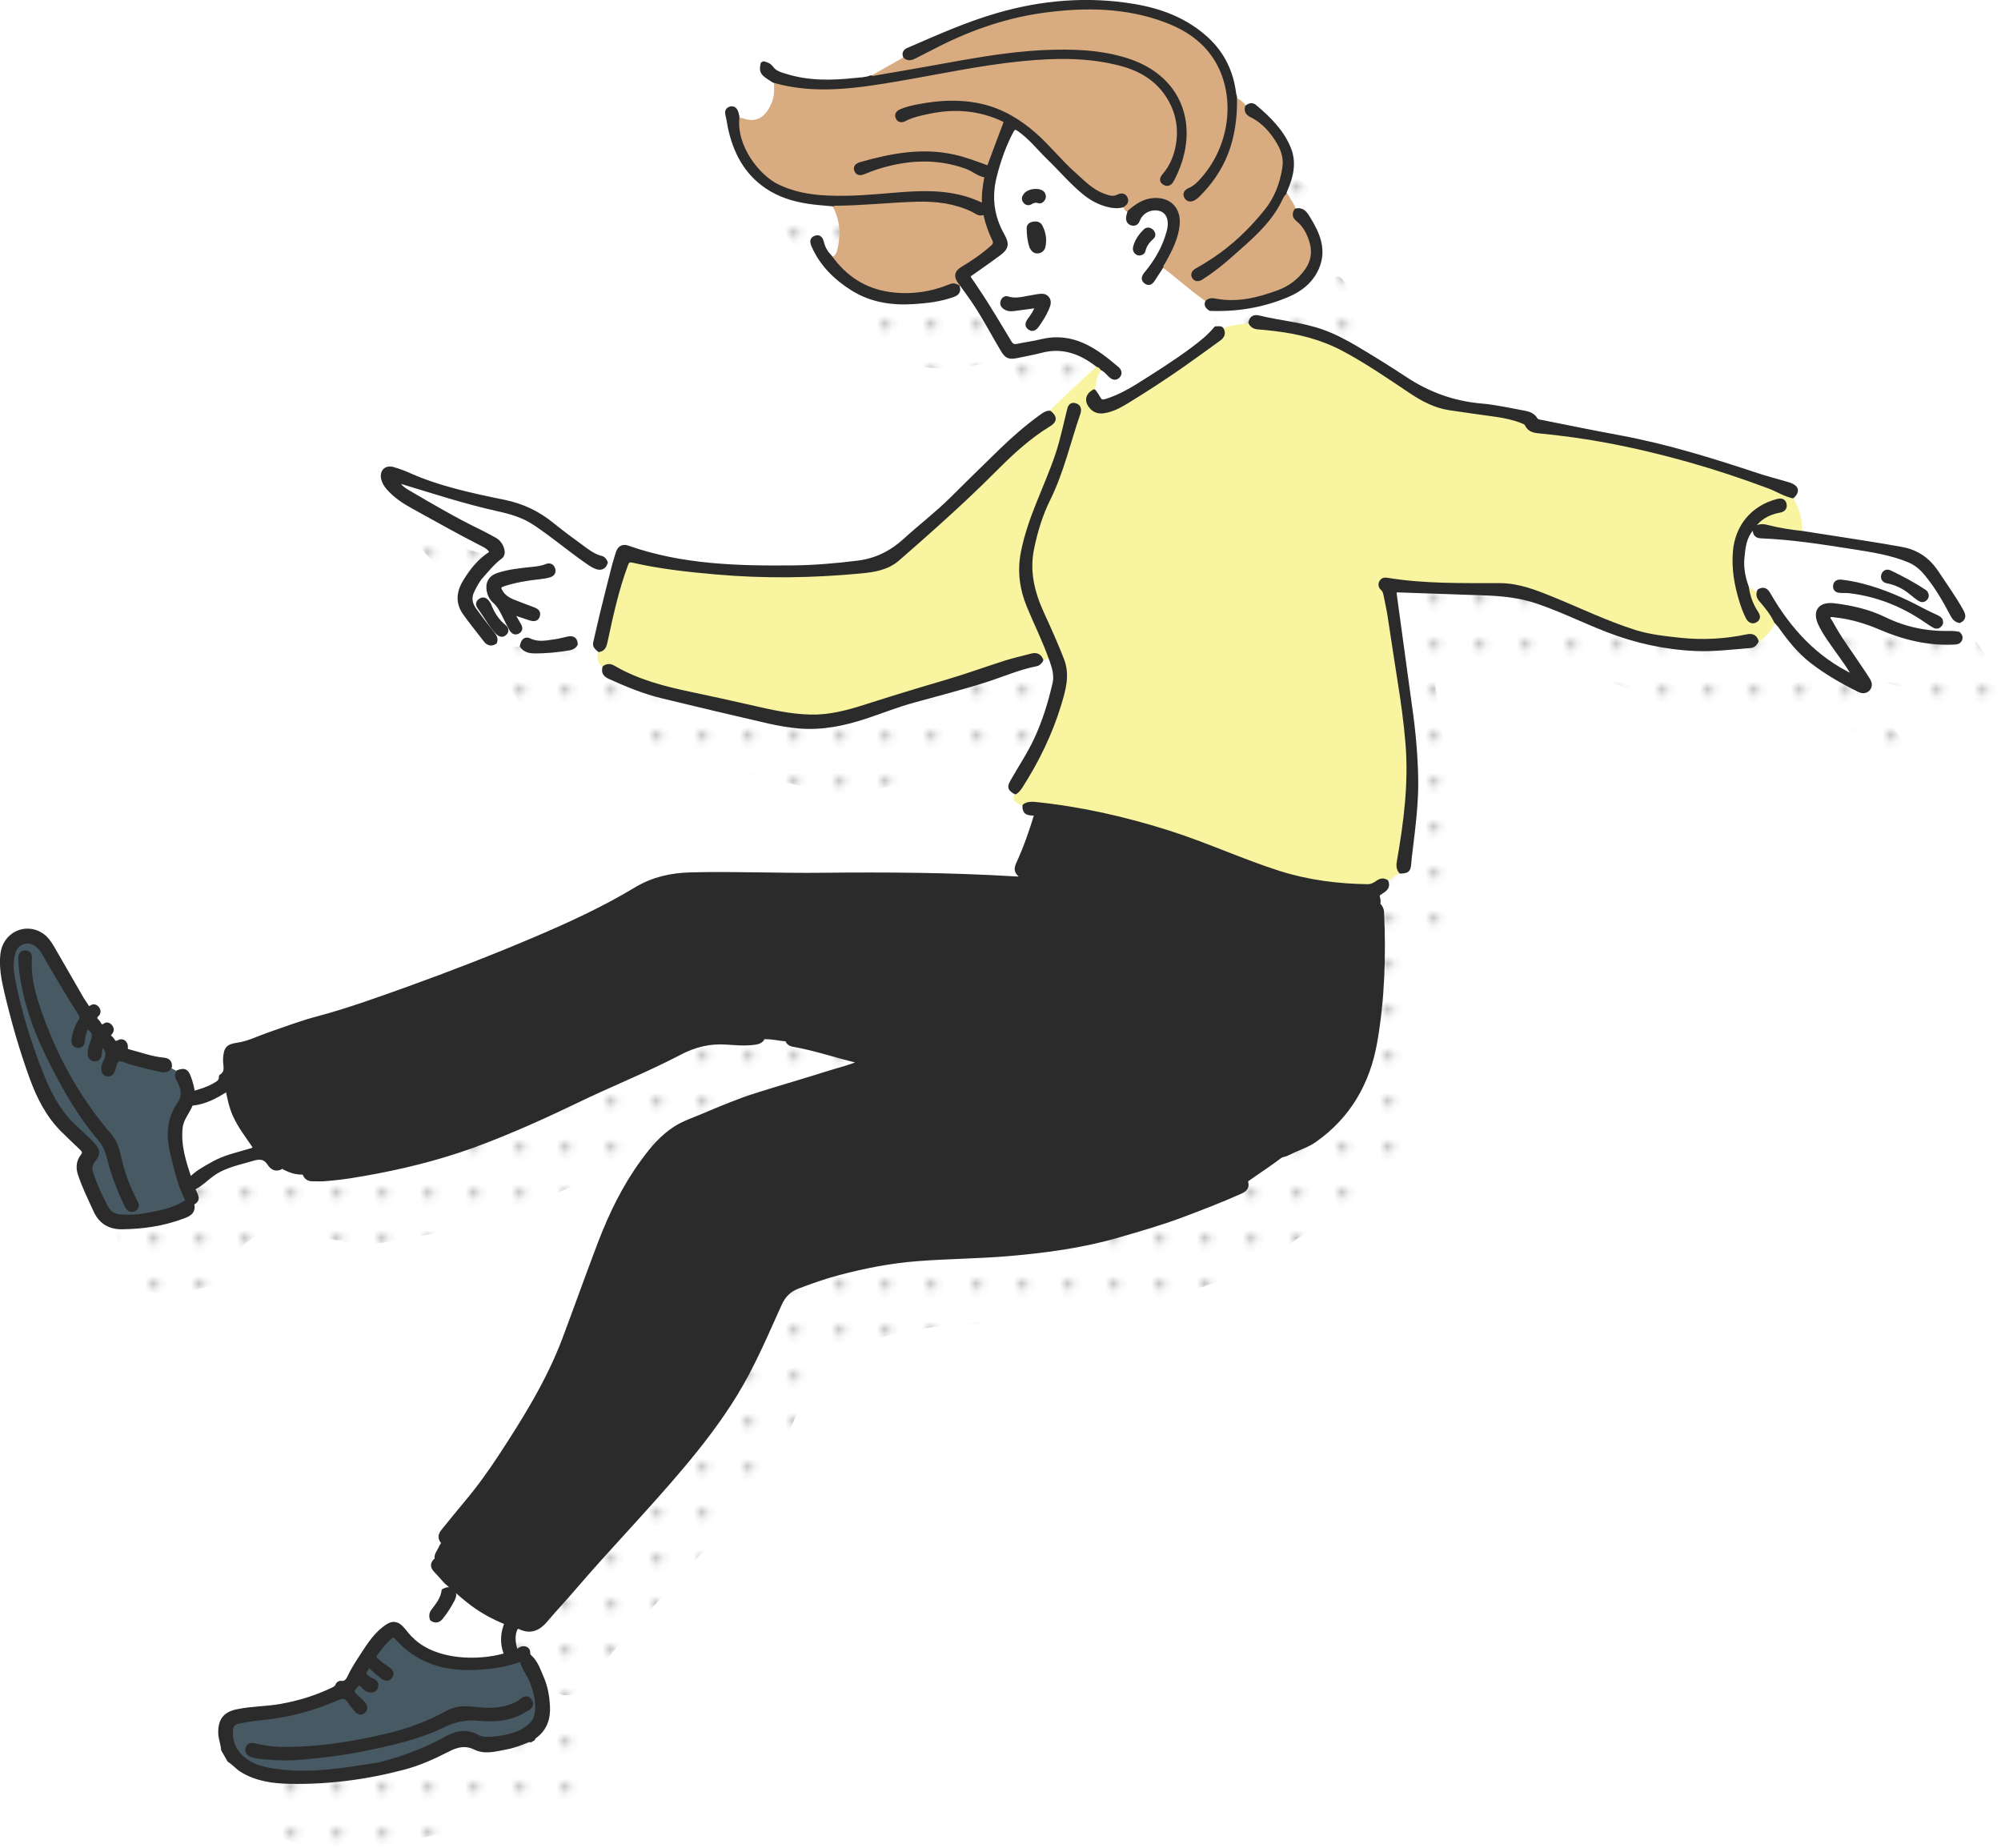 <?xml version="1.0" encoding="UTF-8"?><svg id="_レイヤー_2" xmlns="http://www.w3.org/2000/svg" xmlns:xlink="http://www.w3.org/1999/xlink" viewBox="0 0 262.59 242.51"><defs><style>.cls-1{fill:none;}.cls-2,.cls-3,.cls-4{fill:#2b2b2b;}.cls-3{stroke:#2b2b2b;stroke-linecap:round;stroke-linejoin:round;stroke-width:.54px;}.cls-3,.cls-5,.cls-6,.cls-4,.cls-7,.cls-8,.cls-9{fill-rule:evenodd;}.cls-5{fill:#f8f49f;}.cls-6{fill:#475963;}.cls-7{fill:#d8ac80;}.cls-8{fill:#fff;}.cls-9{fill:url(#_ドット);}</style><pattern id="_ドット" x="0" y="0" width="5.53" height="5.53" patternTransform="translate(-486.44 -314.07)" patternUnits="userSpaceOnUse" viewBox="0 0 5.53 5.53"><rect class="cls-1" width="5.53" height="5.53"/><rect class="cls-2" x="2.48" y="2.48" width=".64" height=".64"/></pattern></defs><g id="_レイヤー_1-2"><path class="cls-9" d="m259.08,83.77c-1.08-1.62-2.57-2.67-4.5-3.03-1.61-.3-3.23-.56-4.85-.82-2.75-.44-5.51-.86-8.26-1.29.11-1.75-.33-3.36-1.27-4.83.65-.63.55-1.13-.29-1.47-.21-.08-.42-.14-.64-.2-1.24-.37-2.5-.69-3.74-1.1-5.91-1.96-11.86-3.81-18-4.95-3.42-.64-6.83-1.33-10.24-2.01-.3-.06-.65-.06-.84-.38-.33-.56-.9-.74-1.48-.85-1.86-.33-3.71-.77-5.58-.93-3.68-.3-7-1.52-10.07-3.55-2.11-1.39-4.24-2.72-6.41-4-1.41-.83-2.85-1.61-4.41-2.16-2.73-.97-5.61-1.18-8.39-1.86-.59-.14-.95.08-1.06.68-.26.18-.56.12-.85.14-1.02.08-2.02.29-2.97.67-.23-.16-.48-.04-.72-.07-.24-.85-.49-1.7-.73-2.55,3.52.14,6.92-.42,10.16-1.81,1.69-.72,3.09-1.83,3.84-3.54,1.03-2.34.16-4.44-1.07-6.43-.36-.59-.72-1.32-1.66-1.12-.21-.82-.75-1.47-1.15-2.2-.07-.13-.23-.16-.39-.12.06-.16.11-.32.17-.47.76-1.73,1.16-3.56.43-5.35-.92-2.27-2.64-3.97-4.49-5.52-.33-.28-.69-.2-1.01.06-.42-.57-.91-1.05-1.61-1.27-.04-.16-.1-.33-.12-.49-.35-2.77-1.47-5.17-3.52-7.08-2.71-2.53-6.03-3.8-9.61-4.4-6.07-1.02-12.04-.52-17.94,1.19-4.03,1.17-7.85,2.89-11.69,4.55-.39.17-.58.43-.42.86-1.38.78-2.76,1.57-4.14,2.35-.16.09-.39.13-.35.4-.69.28-1.43.28-2.16.35-3.03.32-6.04.37-9-.55-.68-.21-1.41-.4-1.84-.99-.3-.41-.65-.55-1.07-.65l-.13.07c-.2.9-.06,1.21.79,1.77.22.14.44.28.66.43.03.93.1,1.86-.26,2.77-.66,1.63-1.75,2.83-3.72,2.17-.25-.08-.52-.11-.77-.17-.04-.17-.07-.34-.12-.5-.11-.43-.36-.74-.84-.58-.44.14-.43.51-.32.92.13.49.18,1.01.29,1.51.68,3.18,2.07,5.92,4.86,7.81,1.64,1.11,3.47,1.67,5.39,1.97,1.08.17,2.18.23,3.27.34-.17.21.02.36.1.52.88,1.77.95,3.61.46,5.5-.12.47-.33.88-.92.89-.52-.53-.91-1.14-1.08-1.88-.1-.43-.3-.85-.85-.67-.52.18-.47.59-.28,1.03,1.08,2.47,2.91,4.27,5.15,5.67,2.43,1.52,5.15,1.92,7.98,1.75,1.76-.11,3.51-.31,5.18-.91.53-.19.85-.48.62-1.09.22-.05.44-.1.65-.15.41.58.83,1.15,1.24,1.73,1.49,2.13,2.68,4.45,4.01,6.68.58.97.85,1.1,1.99.87,1.05-.22,2.11-.41,3.15-.68,2.81-.73,5.19.18,7.37,1.88-1.93,1.71-3.8,3.49-5.65,5.3-.27.27-.62.48-.68.91-.45-.01-.78.26-1.12.5-1.85,1.33-3.56,2.84-5.2,4.41-2.21,2.12-4.38,4.26-6.54,6.42-1.95,1.93-4.14,3.59-6.15,5.44-1.74,1.59-3.74,2.61-6.13,2.9-2.82.35-5.64.6-8.48.63-7.37.08-14.71-.12-21.77-2.61-.64-.23-1.08.05-1.29.72-.18.58-.35,1.17-.52,1.76-.45.03-.72-.32-1.06-.51-.12-.31-.29-.56-.65-.64-.7-.17-1.32-.54-1.88-.96-1.52-1.11-3.04-2.22-4.51-3.4-1.86-1.51-3.93-2.49-6.29-2.98-4.3-.89-8.59-1.79-12.63-3.6-.63-.28-1.28-.51-1.94-.7-.91-.27-1.5.3-1.31,1.24.1.49.37.91.7,1.27.92,1.04,2.06,1.79,3.27,2.45,2.98,1.64,5.94,3.32,8.97,4.86.41.21.84.42,1.12.8.1.13.29.31.01.48-1.39.88-2.38,2.14-3.24,3.5-.87,1.38-1.16,2.83-.11,4.32.86,1.22,1.82,2.37,2.73,3.56.32.42.75.53,1.23.23.13.28.39.35.65.41.95.23,1.91.29,2.88.1.39.56,1,.69,1.61.7,1.55.03,3.1-.13,4.63-.4.35-.06.64-.21.82-.54.84-.23,1.7-.22,2.56-.18-.09.45.24.68.52.94-.31.93-.27,1.76.68,2.33-.17.62.16.96.68,1.19,2.23,1.02,4.5,1.95,6.89,2.53,4.68,1.15,9.38,2.25,14.08,3.33,1.26.29,2.54.51,3.84.62,3.08.28,6.02-.35,8.92-1.32,2.06-.69,4.08-1.5,6.19-2.07,3.13-.86,6.28-1.65,9.37-2.65,2.23-.71,4.39-1.67,6.7-2.12.3-.06.5-.29.65-.55.45.12.82-.31,1.28-.17.35,1.06.73,2.11.47,3.27-.58,2.52-1.33,4.97-2.42,7.31-.9,1.94-2.1,3.7-3.14,5.56-.41.74-.33.96.42,1.39-.11.41-.46.84,0,1.21.34.29.74.52,1.21.57-.05,1.17.86.97,1.58,1.01-.68,2.29-1.44,4.45-2.4,6.55-.23.5-.34.98.13,1.41-.08.18-.06.34.07.49-.17.14-.38.09-.57.08-8.41-.51-16.84-.58-25.26-.48-5.8.07-11.6-.2-17.4-.05-2.53.07-4.9.58-7.13,1.93-4.22,2.55-8.7,4.61-13.24,6.54-5.48,2.33-11.03,4.48-16.63,6.5-3.91,1.41-7.82,2.83-11.85,3.9-2.2.58-4.32,1.4-6.48,2.13-1.36.47-2.67,1.15-4.1,1.35-1.29.18-1.55.52-1.63,1.87-.05.78.42,1.7-.53,2.28-.01,0-.02.04-.02.07.04.61-.44.83-.84,1.07-.87.51-1.83.8-2.83,1.07-.12-.76-.29-1.47-.55-2.15-.31-.79-.58-.92-1.4-.62-.31-.3-.81-.35-1.06-.74.02-.58-.27-.84-.83-.89-1.58-.14-3.05-.7-4.57-1.09-.27-.07-.43-.15-.39-.54.06-.56-.45-.96-.89-.7-.73.42-.78-.34-1.13-.55-.35-.21-.17-.46.04-.71.19-.23.17-.51-.02-.75-.18-.24-.47-.37-.71-.19-.67.49-.74-.25-1.02-.49-.29-.25-.46-.55-.04-.9.23-.2.23-.54.03-.81-.21-.27-.51-.35-.78-.15-.31.24-.45.12-.62-.15-.17-.29-.4-.56-.57-.85-1.3-2.25-2.6-4.51-3.89-6.75-.38-.66-.81-1.29-1.45-1.73-2.12-1.41-4.85-.07-5.14,2.52-.18,1.61.1,3.18.46,4.72.93,3.93,2.02,7.81,3.41,11.6.92,2.5,2.12,4.85,4.03,6.76.81.81,1.65,1.6,2.48,2.39.3.29.48.55.14.99-.55.7-.64,1.52-.36,2.37.55,1.68,1.34,3.26,2.07,4.86.69,1.5,1.88,2.16,3.46,2.14,2.71-.03,5.37-.41,7.91-1.36.71-.27,1.54-.56,1.31-1.64-.01-.06.01-.17.05-.19.89-.4.43-.98.21-1.54-.06-.16-.27-.34.03-.48.88-.45,1.56-1.17,2.35-1.74,1.6-1.15,3.49-1.48,5.31-2.03.97-.29,1.64-.21,2.2.68.3.47.77.78,1.39.49.99.62,2.05.98,3.23.88.19.43.52.62.99.62.49,0,.98.04,1.46,0,2.42-.16,4.8-.58,7.18-1.04,4.72-.9,9.35-2.15,13.83-3.88,4.14-1.59,8.19-3.41,12.18-5.34,4.5-2.18,9.16-4.02,13.59-6.34,1.91-1,3.9-1.49,6.07-1.34,1.24.08,2.49.2,3.74.02.39-.06.71-.15.96-.45,1.14-.09,2.24.23,3.37.29.17.27.43.37.73.42,2.86.5,5.6,1.45,8.41,2.12.11.03.24.04.27.24-1.28.58-2.68.89-4.03,1.32-3.12.99-6.27,1.89-9.39,2.88-2.36.75-4.64,1.69-6.92,2.66-1.3.55-2.67.98-3.87,1.76-1.74,1.12-3.03,2.67-4.23,4.32-2.41,3.29-4.17,6.91-5.62,10.69-1.61,4.21-3.11,8.46-4.7,12.68-2.06,5.47-5.13,10.4-8.31,15.26-1.4,2.14-2.9,4.23-4.56,6.2-1.03,1.21-2.01,2.46-3.02,3.69-.35.43-.47.85-.12,1.33-.15.25-.33.48-.44.74-.24.58-.77,1.09-.48,1.81-.43.44-.36.85.04,1.27.47.49.92,1.01,1.37,1.51-.17.38-.28.77-.33,1.18-.14,1.06-.78,1.86-1.4,2.67-.24.32-.28.66-.15,1.04.02.23-.02.44-.19.6-.78.71-1.41,1.59-2.34,2.15-.59-.45-.97-1.1-1.48-1.62-.52-.53-1.1-.64-1.72-.25-1.51.95-2.47,2.45-3.39,3.87-.6.93-1.25,1.9-1.72,2.93-.19.41-.5.78-1.08.7-.21-.03-.38.12-.46.32-.11.31-.38.44-.64.56-2.15,1.02-4.4,1.72-6.75,2.14-1.9.34-3.85.31-5.74.7-1.64.33-2.29,1.22-2.24,2.9.02.73.33,1.4.37,2.13l.8,1.4c.61.36,1.04.93,1.64,1.3,1.96,1.2,4.16,1.49,6.35,1.53,5.06.09,10.04-.56,14.93-1.86,2.01-.53,3.92-1.39,5.77-2.34,1.2-.61,2.3-.89,3.61-.26,1.3.63,2.69.2,4.03-.05.96-.17,1.88-.53,2.79-.89.13-.05.25-.18.4-.04l.38-.22c-.04-.11.03-.17.11-.23,1.44-.99,1.91-2.42,1.81-4.09-.07-1.26-.29-2.49-.79-3.64-.4-.91-.7-1.9-1.42-2.63-.2-.21-.41-.28-.38-.67.04-.5-.45-.74-.94-.53-.22.09-.38.32-.67.34-.27-.92-.48-1.83-.13-2.79.15-.41.31-.54.73-.35,1.36.63,2.41.12,3.3-.94,1.19-1.43,2.48-2.77,3.68-4.18,4.66-5.44,9.67-10.57,14.28-16.06,2.54-3.02,4.94-6.15,6.99-9.51,2.29-3.75,3.99-7.81,5.8-11.8.5-1.12,1.27-1.84,2.36-2.25,1.79-.67,3.59-1.31,5.43-1.79,3.34-.88,6.7-1.54,10.16-1.81,4.05-.32,8.11-.33,12.16-.68,4.79-.42,9.53-1.05,14.15-2.38,2.86-.82,5.73-1.65,8.53-2.7,2.57-.97,5.13-1.95,7.63-3.07.53-.24.95-.54.77-1.22,1.73-1.25,3.55-2.35,5.19-3.72.38-.18.75-.36,1.13-.53.89-.4,1.83-.72,2.64-1.29,4.51-3.16,7.03-7.61,7.96-12.91.99-5.63,1.17-11.34.9-17.05-.01-.32-.15-.56-.31-.81.25-.56.04-1.1-.07-1.65.5-.38,1.25-.61.93-1.51.63-.45,1.34-.79,1.89-1.36.91-.06,1.02-.17,1.1-1.1.05-.56.12-1.12.18-1.68.38-3.14.79-6.27.73-9.44-.05-3.06-.33-6.1-.76-9.13-.7-4.99-1.35-9.98-2.05-14.97-.07-.51.02-.61.52-.58,3.84.15,7.68.25,11.52.4,2.23.09,4.43.33,6.58,1.05,3.17,1.06,6.15,2.55,9.26,3.76,3.73,1.45,7.59,2.3,11.59,2.48,2.4.11,4.78-.19,7.17-.39.42-.03.65-.29.83-.63.11.09.24.22.37.11.89-.78,1.72-1.6,2.19-2.72.21.24.43.47.62.73,1.2,1.7,2.5,3.31,4.17,4.59,1.89,1.45,3.94,2.63,6.07,3.68.41.2.86.29,1.22-.09.4-.42.24-.87-.02-1.28-.33-.52-.67-1.03-1.01-1.54-1.3-1.95-2.72-3.83-3.83-5.91-.14-.26-.47-.58-.28-.84.18-.25.6-.13.91-.1,2.04.22,3.99.8,5.86,1.61,3.05,1.32,6.21,2.09,9.56,1.95.35-.02.7,0,.89-.37.16-.31.01-.56-.2-.79-.15-.58.26-1.11.15-1.69.63-.31.54-.77.26-1.27-.99-1.78-2.17-3.43-3.3-5.12Zm-1.39,2.72c-.05-.06-.09-.12-.15-.16.06.04.1.11.15.16,0,0,0,0,0,0Z"/><g id="xEwMhE"><path class="cls-5" d="m233.06,81.53c-.47,1.12-1.3,1.94-2.19,2.72-.13.12-.26-.01-.37-.11-.21-.62-.61-.77-1.26-.63-2.9.62-5.82.77-8.77.45-2.02-.21-4.05-.42-6-1.05-3.74-1.2-7.27-2.91-10.9-4.38-2.19-.89-4.35-1.73-6.78-1.74-4.95-.01-9.9.1-14.8-.71-.31-.05-.59,0-.75.32-.14.3-.09.59.15.8.26.23.36.52.42.84.17.86.37,1.72.51,2.59.47,2.95.89,5.9,1.36,8.85.43,2.68.8,5.37,1.02,8.08.43,5.19-.22,10.32-1.12,15.42-.09.5-.13.97.22,1.39-.55.56-1.25.91-1.89,1.36-.41-.27-.77-.19-1.15.09-.38.27-.8.51-1.28.5-3.96-.05-7.87-.55-11.66-1.75-4.93-1.57-9.63-3.76-14.56-5.32-5.72-1.81-11.53-3.14-17.5-3.73-.48-.04-.93-.03-1.34.25-.47-.05-.86-.28-1.21-.57-.46-.38-.11-.81,0-1.21.29-.19.49-.45.68-.75,2.19-3.39,3.93-6.99,5.1-10.87.57-1.92,1.12-3.79.33-5.8-.8-2.05-1.7-4.06-2.62-6.06-1.24-2.7-1.92-5.49-1.31-8.48.47-2.27,1.14-4.49,2.16-6.55,1.78-3.58,2.63-7.47,3.92-11.21.16-.45.11-.94-.43-1.08-.6-.16-.71.32-.82.78-.48,1.9-.86,3.83-1.49,5.69-.74,2.2-1.68,4.33-2.54,6.5-.83,2.1-1.58,4.22-2.01,6.44-.46,2.41-.13,4.73.79,6.97.95,2.3,2.08,4.53,2.9,6.9-.46-.14-.83.29-1.28.17-.26-.61-.71-.74-1.32-.57-1.11.31-2.23.55-3.33.89-2.6.83-5.18,1.77-7.8,2.54-3.57,1.04-7.12,2.13-10.66,3.26-2.33.75-4.69,1.37-7.18,1.31-2.68-.07-5.29-.66-7.89-1.26-2.57-.6-5.16-1.16-7.75-1.7-3.55-.75-7.06-1.64-10.23-3.5-.4-.23-.79-.24-1.17.04-.95-.57-.99-1.4-.68-2.33.55-.11.71-.5.82-1,.74-3.45,1.47-6.9,2.72-10.22.19-.5.39-.62.9-.5,3.59.82,7.24,1.22,10.9,1.54,6.36.56,12.72.47,19.07-.14,1.7-.16,3.4-.43,4.78-1.63,1.62-1.42,3.23-2.84,4.84-4.27,2.71-2.43,5.38-4.91,7.94-7.49,2.18-2.19,4.44-4.27,7.09-5.89.78-.47.79-.93.07-1.53.05-.43.41-.64.68-.91,1.84-1.8,3.72-3.58,5.65-5.3.28.05.46.23.6.45-.2.15-.27.38-.4.58-.48.73-.3,1.64-.71,2.38-.91.51-1.02,1.3-.3,2.08.42.46.93.59,1.53.51,1.12-.15,2.1-.68,3.03-1.25,2.55-1.55,5.05-3.18,7.49-4.9,1.56-1.1,3.1-2.21,4.65-3.34.47-.34.68-.77.31-1.32.95-.39,1.95-.59,2.97-.67.29-.02.59.03.85-.14.23.43.59.6,1.08.63.73.04,1.46.14,2.19.22,3.11.37,6.11,1.13,8.9,2.61,3.12,1.66,6.03,3.66,8.95,5.62,1.54,1.03,3.16,1.88,5.02,2.15,2.06.31,4.12.59,6.18.88,1.14.17,2.27.41,3.34.84.26.1.51.19.63.46.29.61.85.77,1.46.84,3.05.31,6.08.71,9.09,1.27,7.27,1.37,14.35,3.4,21.27,6.01,1.02.39,1.96.99,3.03,1.25.95,1.48,1.38,3.08,1.27,4.83-1.55-.16-3.09-.4-4.59-.79-.61-.16-1.14-.16-1.64.24-.13,0-.27.01-.41.02.84-1.38,2.11-2.12,3.67-2.4.47-.08.73-.35.65-.8-.08-.48-.46-.58-.9-.47-3.31.86-5.35,3.37-5.61,6.64-.18,2.23.18,4.38.84,6.51.23.75.48,1.49.86,2.17.22.4.61.64,1.04.34.39-.27.31-.61.04-1.01-.67-1-1.07-2.13-1.23-3.33.34-.15.54.11.78.26.27.18.52.35.86.24-.18.45-.09.8.24,1.18.75.86,1.47,1.74,1.95,2.78Z"/><path class="cls-4" d="m180.99,117.25c.11.55.32,1.09.07,1.65-.83-.05-1.09.18-1,.99.15,1.42.26,2.83.27,4.25.02,5.11-.18,10.2-1.63,15.15-.83,2.84-2.34,5.29-4.4,7.37-3.08,3.1-7.02,4.48-11.24,5.08-2.66.38-5.34.49-8.05.4-4.28-.14-8.42-.97-12.48-2.22-3.94-1.21-7.73-2.82-11.53-4.43-3.61-1.53-7.16-3.18-10.83-4.57-2.64-1-5.28-1.99-7.99-2.77-2.63-.76-5.28-1.5-7.93-2.23-.62-.17-.86.08-.85.77-1.13-.06-2.23-.39-3.37-.29.01-.53-.14-1.02-.78-.85-1.21.32-2.43.2-3.65.13-2.63-.16-5.07.22-7.36,1.7-2.57,1.66-5.44,2.8-8.19,4.14-2.64,1.29-5.37,2.39-8.01,3.67-3.72,1.82-7.53,3.46-11.46,4.74-6.34,2.07-12.81,3.61-19.55,3.47-.53-.01-.9.18-1.01.74-1.18.1-2.24-.27-3.23-.88.17-.39.17-.72-.17-1.06-1.17-1.15-2.17-2.46-3.14-3.78-2.06-2.78-2.69-5.93-2.52-9.3.01-.25,0-.47.34-.55,2.1-.5,4.04-1.48,6.07-2.16,2.6-.86,5.22-1.66,7.79-2.63,5.68-2.14,11.4-4.2,17.06-6.39,7.59-2.94,15.05-6.15,22.35-9.75,1.37-.68,2.81-1.12,4.31-1.4,3.27-.62,6.6-.53,9.89-.54,7.74-.03,15.49-.19,23.23-.01,7.01.16,14.02.38,20.96,1.41,1.46.22,2.9.48,4.36.69.48.07.93-.1.93-.68,0-.56-.45-.63-.91-.6-.81.05-1.61.01-2.42-.1-3.37-.47-6.77-.79-10.16-1.03-.31-.02-.64.07-.92-.16-.13-.15-.15-.31-.07-.49.68,0,.91-.46,1.07-1.01.54-1.84,1.22-3.62,1.99-5.37.16-.35.48-.66.42-1.08-.05-.4.15-.37.42-.35,2.33.15,4.64.44,6.92.89,6.45,1.29,12.57,3.59,18.63,6.06,2.57,1.05,5.19,1.92,7.88,2.58,2.63.65,5.32.8,7.99,1.17.68.09,1.31-.05,1.91-.37Z"/><path class="cls-4" d="m163.54,155.2c-.36-.32-.74-.29-1.16-.09-2.55,1.2-5.1,2.4-7.76,3.32-2.59.89-5.18,1.79-7.84,2.44-1.99.49-3.97,1.08-5.97,1.49-3.35.69-6.73,1.28-10.16,1.42-3.33.13-6.66.16-9.98.36-2.8.16-5.58.64-8.32,1.3-2.57.62-5.11,1.31-7.67,1.99-1.98.53-3.08,1.73-3.76,3.62-1.45,3.98-3.15,7.85-5.35,11.5-3.17,5.26-7.16,9.85-11.25,14.37-2.63,2.9-5.2,5.85-7.91,8.68-2.03,2.12-3.95,4.34-6.07,6.38-.48.46-.98.59-1.6.41-4.31-1.27-7.94-3.53-10.64-7.17-.26-.36-.54-.56-.99-.4-.3-.72.23-1.23.48-1.81.11-.26.29-.49.44-.74.44.08.81,0,1.1-.38.33-.43.72-.8,1.04-1.24,2.78-3.88,5.56-7.77,8.17-11.77,1.03-1.58,1.98-3.21,2.88-4.87,2.54-4.66,4.6-9.54,6.26-14.57,1.67-5.07,3.62-10,6.56-14.48,2-3.04,4.4-5.61,7.82-7.1,3.25-1.42,6.58-2.67,9.92-3.88,3.8-1.38,7.74-2.29,11.63-3.37.26-.07.61-.05.71-.32.2-.54.53-.34.87-.23,3.04.97,5.95,2.27,8.91,3.45,5.48,2.19,10.83,4.72,16.42,6.64,7.88,2.7,15.87,3.89,24.15,2.41,1.45-.26,2.85-.66,4.26-1.07-1.64,1.37-3.47,2.47-5.19,3.72Z"/><path class="cls-7" d="m101.53,10.59c5.33,1.54,10.63.76,15.94-.13,5.53-.93,11.02-2.15,16.61-2.7,4.41-.43,8.81-.52,13.15.66,2.47.67,4.59,1.94,6,4.1,1.39,2.14,1.81,4.54,1.24,7.05-.29,1.27-.83,2.46-1.7,3.46-.26.3-.44.66-.02.95.43.3.79.12,1.03-.32,3.41-6.32,1.67-13.28-5.78-15.72-3.62-1.19-7.38-1.27-11.14-1.09-5.04.24-9.97,1.22-14.91,2.1-2.27.4-4.54.79-6.81,1.18-.28.05-.57.17-.86.03-.04-.27.2-.31.35-.4,1.38-.79,2.76-1.57,4.14-2.35.42.4.85.24,1.28.02,1.05-.53,2.1-1.07,3.14-1.6,4.43-2.23,9.08-3.81,14.02-4.44,5.31-.68,10.57-.62,15.67,1.27,2.67.99,5.01,2.48,6.6,4.93,2.94,4.54,2.44,11.25-1.57,15.87-.51.59-1.06,1.17-1.8,1.48-.43.19-.67.47-.44.91.23.43.63.41,1.02.19.17-.1.33-.22.46-.35,2.06-2.04,3.55-4.4,4.29-7.24.49-1.87.66-3.75.62-5.66.69.22,1.19.7,1.61,1.27-.13.54.1.85.58,1.09,1.61.8,2.75,2.12,3.63,3.64.58.99.87,2.12.69,3.25-.32,2.09-1.05,4.03-2.39,5.69-2.01,2.49-4.29,4.69-6.98,6.45-.7.46-1.41.89-2.13,1.3-.37.21-.59.52-.35.9.25.37.64.29.98.07.06-.04.11-.09.18-.13,1.39-.88,2.65-1.93,3.88-3.02,2.27-2.01,4.62-3.96,6.07-6.72.23-.42.37-.91.75-1.25.16-.04.31-.01.39.12.39.73.94,1.37,1.15,2.2-.29.47-.22.83.23,1.19.76.61,1.26,1.44,1.6,2.33.58,1.49.55,2.93-.41,4.32-.96,1.38-2.23,2.32-3.78,2.89-2.71,1-5.47,1.66-8.39,1.07-.37-.07-.68-.02-.94.24-2.12-1.4-3.96-3.17-6-4.67,0-.26.19-.44.31-.65.85-1.55,1.68-3.11,1.84-4.92.18-2.03-1.15-3.32-3.17-3.17-1.28.09-2.23.78-3.15,1.57-.58.01-.79-.37-.92-.85.35-.23.65-.52.4-.96-.24-.44-.64-.36-1.02-.18-.64.31-1.24.09-1.85-.13-1.62-.58-2.76-1.83-4-2.93-1.79-1.6-3.28-3.5-5.08-5.09-2.04-1.8-4.29-3.15-6.97-3.76-2.78-.64-5.55-.48-8.31.06-.77.15-1.54.32-2.26.64-.37.17-.62.45-.38.88.21.37.55.35.89.16,1.01-.53,2.12-.75,3.23-.98,3.36-.7,6.63-.44,9.76,1.05.25.12.31.22.21.5-.7,1.83-1.38,3.67-2.06,5.51-.1.27-.19.28-.46.19-1.38-.5-2.75-1.03-4.19-1.35-4.19-.93-8.23-.17-12.24.97-.37.1-.81.32-.59.83.22.52.66.36,1.07.2.62-.24,1.23-.49,1.86-.68,3.87-1.18,7.74-1.38,11.61.05.84.31,1.52.97,2.45,1.1.2.03.08.25.05.37-.23,1.17-.38,2.36-.26,3.61-.43-.19-.79-.36-1.15-.5-3.06-1.25-6.27-1.27-9.49-1.04-2.47.18-4.93.45-7.41.49-3.12.04-6.21-.12-9.11-1.53-2.55-1.24-5.69-5.19-5.23-9.09.26.05.52.08.77.17,1.98.66,3.07-.53,3.72-2.17.36-.91.3-1.84.26-2.77Z"/><path class="cls-6" d="m23.38,140.7c-.19.36-.15.67.07,1.03.62,1.02.78,2.15.09,3.13-1.51,2.15-1.44,4.45-.84,6.83.47,1.9.89,3.82,1.79,5.57.18.35.03.44-.23.61-1.58.98-3.37,1.29-5.14,1.62-1.06.2-2.14.24-3.22.17-.84-.05-1.51-.37-1.92-1.14-.79-1.47-1.48-2.98-2.01-4.56-.21-.63-.1-1.17.32-1.71.67-.85.63-1.26-.1-2.05-1.14-1.24-2.5-2.26-3.59-3.57-1.5-1.8-2.45-3.89-3.3-6.03-1.51-3.86-2.72-7.8-3.54-11.86-.26-1.28-.38-2.57.05-3.85.4-1.23,1.85-1.73,2.91-.98.47.33.82.77,1.1,1.26,1.51,2.67,3.08,5.3,4.73,7.88.21.33.22.59,0,.93-.45.71-.73,1.49-.87,2.32-.07.45,0,.89.54.95.52.06.64-.35.67-.77.05-.64.24-1.24.59-1.79.97.79,1.04,1.06.61,2.17-.18.46-.32.92-.3,1.43.02.42.22.71.66.73.42.02.6-.29.65-.66.05-.43.04-.88.23-1.29.18-.04.2.11.28.19q.84.89.28,1.94c-.17.33-.31.67-.33,1.04-.02.35.12.64.48.74.36.1.63-.08.76-.41.22-.54.26-1.35.74-1.52.46-.16,1.1.25,1.67.4,1.33.35,2.65.72,4,.97.49.09.87.03,1.1-.46.25.39.75.44,1.06.74Zm-6.81,17.43c.21.4.52.85,1.06.56.57-.3.28-.78.05-1.21-.93-1.74-1.56-3.58-2.01-5.5-.24-1.05-.49-2.09-1.23-2.94-3.87-4.48-6.77-9.54-8.82-15.07-.99-2.66-1.89-5.36-1.69-8.28.03-.4-.17-.68-.58-.7-.41-.01-.66.24-.67.63-.01.49.03.98.08,1.47.51,4.54,2.13,8.73,4.21,12.76,1.75,3.4,3.65,6.72,6.16,9.63.65.75.98,1.62,1.21,2.56.51,2.1,1.32,4.1,2.24,6.09Z"/><path class="cls-8" d="m79.48,73.84c.35.18.62.53,1.06.51-.52,2.06-1.04,4.11-1.55,6.18-.31,1.28-.59,2.57-.89,3.85-.86-.03-1.72-.04-2.56.18-.03-.69-.42-.87-1.04-.73-.57.13-1.13.27-1.71.36-1.1.16-2.2.39-3.3-.13-.54-.26-.86.01-1.01.74-.97.19-1.93.13-2.88-.1-.26-.06-.53-.13-.65-.41.17-.46-.05-.78-.32-1.13-.8-1.02-1.59-2.05-2.36-3.09-.59-.81-.74-1.67-.24-2.61.33-.63.64-1.27,1.12-1.8.8-.89,1.55-1.83,2.52-2.55.32-.24.34-.65.22-1.02-.16-.53-.46-.98-.95-1.25-.62-.35-1.24-.7-1.88-1-3.29-1.59-6.43-3.43-9.57-5.27-.84-.49-1.21-.93-1.39-1.45.08.01.15.01.21.03,4.33,1.31,8.64,2.73,13.07,3.71,1.64.36,3.27.83,4.71,1.78,2.3,1.52,4.41,3.32,6.67,4.9.44.31.87.64,1.37.85.61.26,1.11.18,1.34-.53Zm-12.31,6.54c.9.3,1.63.55,2.37.79.42.14.87.2,1.04-.33.17-.52-.22-.73-.64-.89-.89-.33-1.79-.66-2.67-1.02-.59-.24-1.13-.59-1.49-1.15-.42-.65-.34-.88.39-1.11,1.47-.46,2.99-.71,4.52-.89.48-.05.97-.12,1.44-.26.38-.12.61-.44.45-.87-.16-.41-.5-.52-.9-.34-.6.26-1.23.31-1.86.38-1.51.17-3.02.31-4.47.78-.97.32-1.39,1.04-1.22,2.04.1.55.34,1.05.75,1.4.69.61,1.04,1.4,1.44,2.19.25.5.5,1.01.78,1.5.21.36.53.56.92.3.36-.24.28-.57.08-.9-.29-.48-.56-.97-.93-1.61Zm-3-1.05c-.28-.45-.61-.87-1.13-.53-.55.36-.23.79.07,1.18.3.41.57.85.86,1.28.42.63.82,1.28,1.38,1.8.27.25.61.36.91.05.28-.27.23-.62-.05-.84-1-.78-1.63-1.81-2.04-2.94Z"/><path class="cls-7" d="m108.94,33.73c.59,0,.8-.42.92-.89.49-1.88.41-3.72-.46-5.5-.08-.16-.27-.31-.1-.52.09-.03.18-.08.27-.08,3.62-.01,7.23-.45,10.85-.53,2.5-.06,4.93.25,7.22,1.34.45.21.83.64,1.42.4.23-.09.25.16.29.32.24,1.11.64,2.16,1.12,3.18.21.44.1.7-.24,1-1.21,1.07-2.54,1.98-3.93,2.82-.77.46-.88.97-.37,1.7.12.18.26.35.39.52-.22.05-.43.1-.65.15-.28-.15-.56-.25-.9-.11-2.58,1.07-5.28,1.45-8.04,1.06-3.29-.47-5.86-2.16-7.79-4.86Z"/><path class="cls-8" d="m58.53,207.59c.95.81,1.87,1.64,2.84,2.42,1.55,1.25,3.27,2.22,5.12,2.95-.55,1.32-.66,2.65-.13,3.99.08.22-.03.26-.17.3-3.37.94-8.86.94-12.03-1.97-.02-.02-.02-.04-.03-.06.92-.56,1.55-1.44,2.34-2.15.17-.16.21-.37.19-.6.5.34.9.23,1.25-.23.57-.71,1.05-1.46,1.46-2.26.2-.38.36-.77.03-1.15-.36-.42-.79-.26-1.2-.06.04-.41.16-.8.33-1.18Z"/><path class="cls-8" d="m144.67,48.41c.44.18.72.57,1.05.89.29.27.63.46.98.16.39-.34.26-.76-.06-1.03-2.87-2.46-5.84-4.6-9.97-3.59-1.04.26-2.12.39-3.17.61-.46.1-.72-.04-.96-.44-1.43-2.34-2.8-4.72-4.34-6.99-.3-.45-.59-.9-.91-1.34-.21-.29-.22-.46.12-.69,1.23-.85,2.44-1.73,3.65-2.6,1.07-.77,1.2-1.29.55-2.42-1.4-2.46-1.74-5.06-1.04-7.8.53-2.05,1.21-4.03,2.2-5.91.26-.49.47-.59.98-.23,1.53,1.06,2.65,2.53,3.97,3.8,1.55,1.49,2.94,3.15,4.61,4.52.92.75,1.94,1.31,3.11,1.6.63.16,1.25.22,1.89.05.13.48.34.86.92.85-.07.26-.17.51-.18.77-.02.39.17.67.57.74.37.06.59-.13.72-.48.43-1.12,1.66-1.74,2.85-1.45.99.25,1.49,1.18,1.3,2.47-.03.19-.08.38-.13.58-.54,2.05-1.59,3.82-2.94,5.45-.29.35-.49.76-.04,1.08.46.34.75,0,1-.39.33-.54.69-1.06,1.04-1.6,2.04,1.5,3.88,3.27,6,4.67-.16.43.11.65.42.86.24.85.49,1.7.73,2.55-.87,1.06-1.95,1.91-3.04,2.73-2.31,1.73-4.75,3.26-7.2,4.8-1.18.75-2.41,1.41-3.74,1.86-1.1.38-1.11.34-1.68-.64-.1-.17-.22-.32-.34-.47.41-.74.24-1.65.71-2.38.13-.2.2-.43.4-.58Zm-8.52-8.27c-.28.74-.65,1.29-1.04,1.82-.26.36-.48.76-.02,1.08.46.32.78-.01,1.03-.37.48-.68.92-1.39,1.25-2.15.19-.45.4-.93.03-1.38-.35-.43-.84-.32-1.3-.25-.17.03-.34.07-.51.09-1.13.16-2.23.57-3.39.19-.27-.09-.53.08-.64.37-.11.28-.03.53.19.73.36.31.8.36,1.24.3,1.01-.13,2.02-.27,3.14-.42Zm-.8-7.73c.2.39.44.59.79.58.39-.01.66-.24.75-.6.24-.94.08-1.84-.37-2.68-.19-.37-.58-.42-.96-.35-.32.06-.58.25-.58.57,0,.87.11,1.74.36,2.48Zm14.52.75s.14-.09.16-.17c.16-.77.61-1.35,1.19-1.87.23-.21.13-.56-.12-.78-.25-.22-.57-.25-.8-.03-.64.62-1.16,1.33-1.35,2.22-.06.26.04.49.26.65.19.14.41.14.67-.01Zm-12.99-7.69c-.36-.61-1.82-.51-2.34.15-.2.26-.26.54-.06.8.2.26.5.31.78.14.33-.21.64-.27,1.02-.15.25.08.47-.07.6-.31.11-.21.1-.42-.01-.62Z"/><path class="cls-8" d="m230.86,77.56c-.34.11-.59-.06-.86-.24-.23-.15-.44-.41-.78-.26-.46-1.25-.7-2.56-.58-3.87.13-1.32.26-2.7,1.22-3.77.14,0,.27-.01.41-.02-.04.57.17.95.78.98,4.07.16,8.08.79,12.09,1.42,2.51.39,5.03.76,7.4,1.76.94.39,1.64,1.02,2.27,1.79,1.34,1.64,2.4,3.45,3.37,5.31.21.41.48.74.96.83.11.58-.3,1.11-.15,1.69-.34-.04-.68-.11-1.01-.1-3.04.09-5.94-.48-8.68-1.82-2.09-1.02-4.33-1.53-6.63-1.81-1.87-.23-2.6.8-1.8,2.49.66,1.37,1.6,2.57,2.47,3.81.69.98,1.43,1.94,2,3.06-.12-.01-.17,0-.21-.02-4.88-2.33-8.36-6.11-11.02-10.72-.32-.56-.65-.85-1.27-.5Zm23.77,3.76c-.12-.17-.29-.26-.47-.35-.62-.29-1.25-.57-1.85-.89-2.56-1.37-5.19-2.54-8.02-3.26-.88-.22-1.77-.39-2.67-.5-.43-.05-.82.1-.82.62,0,.47.36.58.77.59.39,0,.79,0,1.17.04,3.63.45,6.91,1.76,9.92,3.81.38.26.77.53,1.17.75.25.14.53.1.73-.14.19-.21.17-.44.06-.69Zm-1.91-3.51c-.05-.05-.09-.12-.15-.16-1.46-.97-3.01-1.8-4.6-2.55-.37-.17-.75,0-.85.43-.1.44.17.69.59.77,1.18.23,2.2.76,3.12,1.52.34.28.68.55,1.04.8.26.17.56.19.8-.07.21-.23.2-.48.05-.74Z"/><path class="cls-6" d="m68.51,227.21c-1.32.62-3,.98-4.77.97-.33,0-.71-.07-.99-.24-1.38-.81-2.73-.62-4.05.11-2.24,1.23-4.58,2.22-7.03,2.96-.88.27-1.79.53-2.7.66-3.92.59-7.84,1.26-11.83.82-1.83-.2-3.67-.44-5.17-1.66-1.11-.9-1.68-2.07-1.66-3.52.01-.89.26-1.25,1.15-1.43.96-.2,1.93-.33,2.9-.43,3.44-.33,6.74-1.2,9.9-2.59.73-.32,1.22-.26,1.65.41.22.35.48.68.75.99.28.33.62.68,1.05.31.47-.39.18-.8-.12-1.15-.27-.31-.58-.6-.9-.86-.47-.39-.55-.69-.08-1.22.43-.49.66-.58,1.08-.07.23.28.53.52.93.55.36.03.63-.1.75-.45.11-.35,0-.63-.34-.8-.22-.11-.46-.19-.65-.33-.66-.46-.68-.71-.21-1.37.2-.28.33-.28.57-.07.48.42.96.84,1.46,1.23.36.28.8.37,1.09-.08.27-.43-.01-.73-.36-.97-.52-.36-1.06-.71-1.52-1.16-.23-.22-.36-.43-.12-.76.57-.8,1.17-1.56,1.91-2.22.35-.31.6-.26.91.08,2.78,3.12,6.36,4.15,10.39,3.93,1.93-.11,3.85-.35,5.68-1.03.14-.05.3-.13.34.1.21,1.08,1.02,1.88,1.36,2.9.37,1.1.7,2.19.64,3.37-.06,1.42-.49,2.14-2,2.99Zm0-2.57c.23-.13.47-.27.7-.4.41-.24.65-.57.34-1.03-.3-.44-.71-.39-1.07-.07-.67.58-1.48.84-2.32,1.05-1.5.37-3.03.16-4.53.03-1.04-.09-2,.04-2.91.54-2.48,1.37-5.11,2.34-7.87,3-4.61,1.1-9.26,1.83-14.02,1.77-1.16-.01-2.29-.2-3.42-.47-.4-.09-.76-.07-.92.36-.17.47.13.74.53.9.25.09.51.17.78.2,2,.24,4.01.33,6.01.13,2.53-.25,5.06-.53,7.56-1.03,3.72-.76,7.44-1.54,10.88-3.22,1.49-.73,2.96-.99,4.6-.84,1.93.17,3.88.08,5.65-.91Z"/><path class="cls-8" d="m29.86,142.97c.23,1.17.46,2.31.95,3.39.63,1.39,1.55,2.6,2.41,3.85.29.42.26.59-.25.74-1.73.52-3.51.88-5.1,1.8-1.01.59-2.07,1.11-2.95,2.07-.77-2.28-1.49-4.47-1.23-6.85.12-1.14.92-1.99,1.33-3,.06-.14.16-.15.29-.16,1.58-.17,2.93-.9,4.25-1.71.08-.05.17-.09.29-.15Z"/><path class="cls-3" d="m163.54,155.2c.18.68-.24.98-.77,1.22-2.5,1.12-5.06,2.1-7.63,3.07-2.8,1.05-5.66,1.87-8.53,2.7-4.62,1.33-9.36,1.97-14.15,2.38-4.05.35-8.11.36-12.16.68-3.46.27-6.82.93-10.16,1.81-1.85.48-3.65,1.12-5.43,1.79-1.09.41-1.86,1.14-2.36,2.25-1.81,3.99-3.51,8.05-5.8,11.8-2.05,3.36-4.45,6.49-6.99,9.51-4.61,5.49-9.62,10.62-14.28,16.06-1.2,1.41-2.49,2.76-3.68,4.18-.89,1.06-1.94,1.57-3.3.94-.41-.19-.58-.06-.73.35-.34.96-.14,1.87.13,2.79.29-.02.44-.24.67-.34.49-.21.98.03.94.53-.03.38.18.46.38.67.72.73,1.02,1.72,1.42,2.63.5,1.15.72,2.38.79,3.64.1,1.67-.37,3.1-1.81,4.09-.09.06-.15.12-.11.23l-.38.22c-.15-.14-.27-.01-.4.04-.91.36-1.83.72-2.79.89-1.34.25-2.74.68-4.03.05-1.31-.64-2.42-.36-3.61.26-1.85.95-3.76,1.81-5.77,2.34-4.89,1.3-9.88,1.95-14.93,1.86-2.19-.04-4.39-.32-6.35-1.53-.6-.37-1.04-.94-1.64-1.3l-.8-1.4c-.04-.72-.34-1.4-.37-2.13-.05-1.69.6-2.57,2.24-2.9,1.89-.39,3.84-.36,5.74-.7,2.35-.42,4.6-1.11,6.75-2.14.26-.13.53-.25.64-.56.07-.19.25-.35.46-.32.58.09.89-.28,1.08-.7.48-1.04,1.12-2,1.72-2.93.92-1.42,1.88-2.92,3.39-3.87.62-.39,1.2-.29,1.72.25.52.52.89,1.17,1.48,1.62.01.02.02.05.03.06,3.16,2.92,8.66,2.92,12.03,1.97.14-.04.25-.08.17-.3-.52-1.34-.41-2.67.13-3.99-1.86-.73-3.58-1.7-5.12-2.95-.97-.78-1.89-1.61-2.84-2.42-.46-.51-.9-1.02-1.37-1.51-.4-.42-.47-.83-.04-1.27.45-.17.72.04.99.4,2.7,3.64,6.33,5.9,10.64,7.17.62.18,1.12.04,1.6-.41,2.12-2.03,4.04-4.26,6.07-6.38,2.7-2.83,5.28-5.78,7.91-8.68,4.09-4.52,8.09-9.11,11.25-14.37,2.2-3.65,3.9-7.51,5.35-11.5.68-1.89,1.78-3.09,3.76-3.62,2.55-.68,5.1-1.37,7.67-1.99,2.74-.66,5.53-1.14,8.32-1.3,3.32-.2,6.66-.23,9.98-.36,3.44-.14,6.81-.74,10.16-1.42,2.01-.41,3.98-1,5.97-1.49,2.67-.65,5.25-1.54,7.84-2.44,2.66-.92,5.21-2.12,7.76-3.32.42-.2.79-.23,1.16.09Zm-95.04,72.01c1.51-.86,1.94-1.57,2-2.99.06-1.18-.27-2.27-.64-3.37-.34-1.02-1.15-1.82-1.36-2.9-.05-.23-.21-.15-.34-.1-1.83.69-3.75.93-5.68,1.03-4.03.22-7.62-.82-10.39-3.93-.31-.35-.56-.39-.91-.08-.74.66-1.34,1.42-1.91,2.22-.24.33-.11.53.12.76.46.45.99.8,1.52,1.16.35.24.63.55.36.97-.29.46-.72.36-1.09.08-.51-.39-.99-.8-1.46-1.23-.24-.21-.37-.21-.57.07-.46.66-.45.9.21,1.37.2.14.44.21.65.33.33.17.45.45.34.8-.12.35-.39.49-.75.45-.39-.04-.69-.27-.93-.55-.42-.51-.64-.43-1.08.07-.46.53-.39.83.08,1.22.32.27.62.55.9.86.3.34.59.76.12,1.15-.43.36-.77.01-1.05-.31-.27-.32-.53-.64-.75-.99-.43-.67-.92-.73-1.65-.41-3.16,1.39-6.46,2.26-9.9,2.59-.97.1-1.94.24-2.9.43-.89.18-1.14.54-1.15,1.43-.02,1.44.56,2.62,1.66,3.52,1.51,1.21,3.34,1.46,5.17,1.66,3.99.43,7.91-.23,11.83-.82.92-.14,1.82-.39,2.7-.66,2.45-.74,4.79-1.72,7.03-2.96,1.32-.73,2.67-.92,4.05-.11.28.17.66.23.99.24,1.76.01,3.45-.35,4.77-.97Z"/><path class="cls-3" d="m100.21,8.32c.42.1.77.24,1.07.65.42.59,1.16.78,1.84.99,2.95.92,5.97.87,9,.55.72-.08,1.47-.07,2.16-.35.29.14.58.02.86-.03,2.27-.38,4.54-.77,6.81-1.18,4.94-.88,9.88-1.86,14.91-2.1,3.76-.17,7.52-.09,11.14,1.09,7.44,2.44,9.19,9.4,5.78,15.72-.24.44-.6.62-1.03.32-.41-.28-.24-.65.02-.95.87-1,1.41-2.2,1.7-3.46.57-2.51.16-4.91-1.24-7.05-1.41-2.16-3.53-3.43-6-4.1-4.33-1.18-8.74-1.09-13.15-.66-5.59.55-11.08,1.77-16.61,2.7-5.31.89-10.62,1.67-15.94.13-.22-.14-.44-.29-.66-.43-.85-.55-.99-.87-.79-1.77l.13-.07Z"/><path class="cls-3" d="m133.82,115.21c.27.23.61.14.92.16,3.4.23,6.79.56,10.16,1.03.8.11,1.61.16,2.42.1.46-.03.9.04.91.6,0,.58-.45.75-.93.68-1.46-.21-2.9-.48-4.36-.69-6.95-1.03-13.95-1.26-20.96-1.41-7.74-.18-15.49-.02-23.23.01-3.29,0-6.62-.08-9.89.54-1.5.28-2.95.73-4.31,1.4-7.3,3.61-14.76,6.82-22.35,9.75-5.66,2.19-11.38,4.25-17.06,6.39-2.57.97-5.19,1.77-7.79,2.63-2.04.68-3.97,1.66-6.07,2.16-.34.08-.33.3-.34.55-.17,3.37.46,6.52,2.52,9.3.98,1.32,1.97,2.62,3.14,3.78.34.34.34.67.17,1.06-.62.28-1.09-.03-1.39-.49-.56-.89-1.23-.97-2.2-.68-1.83.55-3.71.88-5.31,2.03-.79.57-1.47,1.29-2.35,1.74-.3.15-.09.33-.03.48.22.55.68,1.13-.21,1.54-.04.02-.07.14-.05.19.24,1.08-.59,1.38-1.31,1.64-2.55.95-5.21,1.33-7.91,1.36-1.58.01-2.76-.64-3.46-2.14-.73-1.6-1.52-3.18-2.07-4.86-.28-.84-.19-1.66.36-2.37.34-.43.16-.69-.14-.99-.83-.8-1.67-1.58-2.48-2.39-1.91-1.91-3.11-4.26-4.03-6.76-1.39-3.79-2.49-7.67-3.41-11.6-.36-1.55-.64-3.12-.46-4.72.28-2.59,3.01-3.93,5.14-2.52.64.43,1.07,1.07,1.45,1.73,1.3,2.25,2.59,4.51,3.89,6.75.18.29.4.56.57.85.17.28.31.39.62.15.27-.2.57-.12.78.15.21.27.21.61-.03.81-.41.36-.24.66.04.9.28.24.35.97,1.02.49.24-.18.53-.04.71.19.18.24.21.52.02.75-.21.25-.38.5-.04.71.35.21.39.98,1.13.55.45-.26.95.14.89.7-.04.39.12.47.39.54,1.52.39,2.99.95,4.57,1.09.56.05.86.31.83.89-.23.48-.61.55-1.1.46-1.35-.25-2.68-.62-4-.97-.57-.15-1.21-.56-1.67-.4-.48.16-.52.98-.74,1.52-.14.33-.4.51-.76.41-.36-.09-.49-.39-.48-.74.02-.37.16-.72.33-1.04q.56-1.05-.28-1.94c-.07-.08-.1-.23-.28-.19-.19.41-.18.85-.23,1.29-.05.37-.23.67-.65.66-.44-.02-.64-.31-.66-.73-.02-.5.13-.97.3-1.43.43-1.12.35-1.39-.61-2.17-.35.55-.54,1.15-.59,1.79-.03.43-.15.83-.67.77-.55-.06-.62-.5-.54-.95.14-.83.42-1.61.87-2.32.22-.34.21-.6,0-.93-1.64-2.58-3.22-5.21-4.73-7.88-.28-.5-.63-.93-1.1-1.26-1.06-.74-2.51-.25-2.91.98-.42,1.28-.3,2.57-.05,3.85.82,4.06,2.03,8.01,3.54,11.86.84,2.14,1.8,4.23,3.3,6.03,1.09,1.3,2.45,2.32,3.59,3.57.73.79.76,1.2.1,2.05-.43.53-.53,1.08-.32,1.71.53,1.58,1.22,3.1,2.01,4.56.42.77,1.08,1.09,1.92,1.14,1.08.06,2.16.02,3.22-.17,1.78-.33,3.57-.64,5.14-1.62.26-.16.41-.26.23-.61-.9-1.76-1.32-3.68-1.79-5.57-.6-2.38-.68-4.67.84-6.83.69-.98.54-2.11-.09-3.13-.22-.35-.26-.67-.07-1.03.82-.3,1.09-.17,1.4.62.27.69.44,1.39.55,2.15,1-.27,1.95-.56,2.83-1.07.41-.24.88-.47.84-1.07,0-.02,0-.06.02-.07.95-.58.48-1.5.53-2.28.08-1.35.34-1.69,1.63-1.87,1.43-.2,2.74-.88,4.1-1.35,2.15-.74,4.27-1.55,6.48-2.13,4.02-1.07,7.93-2.5,11.85-3.9,5.6-2.02,11.15-4.17,16.63-6.5,4.53-1.93,9.01-3.99,13.24-6.54,2.23-1.34,4.6-1.86,7.13-1.93,5.8-.15,11.6.12,17.4.05,8.43-.09,16.85-.03,25.26.48.19.01.39.06.57-.08Zm-103.96,27.75c-.12.06-.21.1-.29.15-1.32.81-2.67,1.54-4.25,1.71-.13.01-.23.02-.29.16-.41,1.01-1.21,1.86-1.33,3-.26,2.37.46,4.57,1.23,6.85.88-.96,1.93-1.49,2.95-2.07,1.59-.92,3.38-1.28,5.1-1.8.51-.16.54-.32.25-.74-.86-1.25-1.78-2.46-2.41-3.85-.49-1.08-.72-2.22-.95-3.39Z"/><path class="cls-3" d="m168.73,151.48c-1.4.42-2.81.82-4.26,1.07-8.28,1.48-16.27.3-24.15-2.41-5.6-1.92-10.94-4.45-16.42-6.64-2.96-1.18-5.87-2.47-8.91-3.45-.34-.11-.67-.31-.87.23-.1.27-.45.25-.71.32-3.89,1.08-7.83,1.99-11.63,3.37-3.34,1.2-6.66,2.45-9.92,3.88-3.42,1.49-5.82,4.05-7.82,7.1-2.95,4.48-4.89,9.42-6.56,14.48-1.66,5.04-3.72,9.91-6.26,14.57-.9,1.66-1.85,3.29-2.88,4.87-2.61,4-5.39,7.88-8.17,11.77-.31.44-.71.81-1.04,1.24-.29.38-.66.46-1.1.38-.35-.48-.23-.9.12-1.33,1.01-1.23,1.99-2.47,3.02-3.69,1.66-1.97,3.16-4.06,4.56-6.2,3.18-4.86,6.24-9.79,8.31-15.26,1.59-4.22,3.09-8.47,4.7-12.68,1.45-3.78,3.21-7.41,5.62-10.69,1.2-1.65,2.5-3.2,4.23-4.32,1.2-.77,2.57-1.2,3.87-1.76,2.28-.97,4.56-1.92,6.92-2.66,3.12-.99,6.28-1.89,9.39-2.88,1.35-.43,2.74-.73,4.03-1.32-.02-.2-.15-.21-.27-.24-2.81-.67-5.56-1.62-8.41-2.12-.3-.05-.56-.16-.73-.42,0-.7.23-.95.85-.77,2.65.73,5.29,1.47,7.93,2.23,2.71.78,5.35,1.77,7.99,2.77,3.67,1.39,7.22,3.05,10.83,4.57,3.79,1.61,7.59,3.21,11.53,4.43,4.06,1.25,8.2,2.09,12.48,2.22,2.71.09,5.39-.02,8.05-.4,4.22-.61,8.16-1.99,11.24-5.08,2.06-2.07,3.58-4.53,4.4-7.37,1.44-4.95,1.65-10.04,1.63-15.15,0-1.42-.11-2.83-.27-4.25-.09-.81.17-1.04,1-.99.17.24.3.49.31.81.26,5.72.09,11.42-.9,17.05-.93,5.3-3.45,9.75-7.96,12.91-.81.57-1.74.89-2.64,1.29-.38.17-.76.35-1.13.53Z"/><path class="cls-3" d="m126.32,37.48c-.13-.17-.27-.35-.39-.52-.51-.73-.4-1.24.37-1.7,1.39-.83,2.72-1.74,3.93-2.82.34-.3.44-.57.24-1-.48-1.02-.88-2.07-1.12-3.18-.03-.15-.06-.41-.29-.32-.59.24-.97-.19-1.42-.4-2.29-1.09-4.72-1.4-7.22-1.34-3.62.09-7.22.52-10.85.53-.09,0-.18.05-.27.08-1.09-.11-2.19-.17-3.27-.34-1.92-.3-3.75-.86-5.39-1.97-2.79-1.89-4.18-4.63-4.86-7.81-.1-.5-.16-1.01-.29-1.51-.11-.4-.12-.77.32-.92.47-.16.72.15.84.58.04.16.08.33.12.5-.46,3.9,2.68,7.85,5.23,9.09,2.91,1.41,5.99,1.58,9.11,1.53,2.48-.04,4.94-.31,7.41-.49,3.22-.23,6.42-.22,9.49,1.04.36.15.71.31,1.15.5-.12-1.25.04-2.43.26-3.61.02-.12.15-.34-.05-.37-.93-.12-1.61-.79-2.45-1.1-3.87-1.43-7.74-1.23-11.61-.05-.63.19-1.25.44-1.86.68-.41.16-.85.31-1.07-.2-.22-.51.23-.72.59-.83,4.01-1.14,8.05-1.91,12.24-.97,1.44.32,2.81.85,4.19,1.35.27.1.36.09.46-.19.68-1.84,1.36-3.68,2.06-5.51.11-.28.05-.38-.21-.5-3.13-1.49-6.4-1.75-9.76-1.05-1.1.23-2.21.45-3.23.98-.34.18-.68.21-.89-.16-.23-.43.01-.71.38-.88.72-.32,1.49-.49,2.26-.64,2.77-.54,5.53-.7,8.31-.06,2.68.62,4.93,1.97,6.97,3.76,1.81,1.59,3.29,3.49,5.08,5.09,1.24,1.1,2.38,2.35,4,2.93.6.22,1.21.44,1.85.13.39-.19.79-.27,1.02.18.24.45-.05.73-.4.96-.64.17-1.26.11-1.89-.05-1.17-.29-2.19-.85-3.11-1.6-1.67-1.36-3.06-3.02-4.61-4.52-1.32-1.27-2.44-2.74-3.97-3.8-.51-.36-.72-.25-.98.23-.99,1.88-1.68,3.86-2.2,5.91-.7,2.74-.36,5.34,1.04,7.8.64,1.13.51,1.65-.55,2.42-1.21.87-2.42,1.76-3.65,2.6-.34.23-.33.4-.12.69.32.44.61.89.91,1.34,1.54,2.27,2.92,4.65,4.34,6.99.24.39.51.53.96.44,1.05-.22,2.13-.36,3.17-.61,4.12-1.01,7.1,1.13,9.97,3.59.32.27.45.69.06,1.03-.35.3-.69.12-.98-.16-.33-.32-.6-.7-1.05-.89-.15-.22-.32-.4-.6-.45-2.18-1.7-4.56-2.61-7.37-1.88-1.04.27-2.1.46-3.15.68-1.13.23-1.41.1-1.99-.87-1.33-2.23-2.52-4.55-4.01-6.68-.4-.58-.83-1.15-1.24-1.73Z"/><path class="cls-3" d="m78.11,84.37c.3-1.28.58-2.57.89-3.85.5-2.06,1.03-4.12,1.55-6.18.17-.59.33-1.18.52-1.76.21-.67.65-.95,1.29-.72,7.06,2.49,14.4,2.69,21.77,2.61,2.84-.03,5.66-.28,8.48-.63,2.39-.3,4.39-1.32,6.13-2.9,2.02-1.85,4.21-3.51,6.15-5.44,2.17-2.15,4.34-4.3,6.54-6.42,1.64-1.58,3.35-3.08,5.2-4.41.34-.24.67-.51,1.12-.5.72.6.7,1.06-.07,1.53-2.65,1.62-4.91,3.7-7.09,5.89-2.56,2.58-5.23,5.06-7.94,7.49-1.6,1.44-3.22,2.85-4.84,4.27-1.38,1.2-3.08,1.47-4.78,1.63-6.35.61-12.7.7-19.07.14-3.66-.32-7.31-.72-10.9-1.54-.5-.11-.71,0-.9.5-1.24,3.32-1.98,6.77-2.72,10.22-.11.5-.27.89-.82,1-.28-.25-.6-.48-.52-.94Z"/><path class="cls-3" d="m79.48,73.84c-.23.71-.73.79-1.34.53-.5-.21-.92-.54-1.37-.85-2.25-1.59-4.36-3.38-6.67-4.9-1.44-.95-3.07-1.42-4.71-1.78-4.43-.98-8.73-2.4-13.07-3.71-.06-.02-.14-.02-.21-.03.18.53.55.96,1.39,1.45,3.14,1.84,6.29,3.69,9.57,5.27.64.31,1.26.66,1.88,1,.49.28.79.72.95,1.25.11.37.1.78-.22,1.02-.98.72-1.72,1.66-2.52,2.55-.48.53-.79,1.17-1.12,1.8-.5.95-.35,1.81.24,2.61.76,1.05,1.55,2.08,2.36,3.09.27.35.49.67.32,1.13-.48.31-.9.2-1.23-.23-.91-1.19-1.86-2.33-2.73-3.56-1.06-1.5-.77-2.94.11-4.32.85-1.36,1.85-2.62,3.24-3.5.27-.17.09-.35-.01-.48-.28-.38-.71-.59-1.12-.8-3.03-1.54-5.99-3.22-8.97-4.86-1.21-.66-2.35-1.41-3.27-2.45-.33-.37-.59-.78-.7-1.27-.19-.94.4-1.51,1.31-1.24.65.19,1.31.42,1.94.7,4.03,1.81,8.33,2.72,12.63,3.6,2.37.49,4.43,1.46,6.29,2.98,1.46,1.18,2.99,2.3,4.51,3.4.57.41,1.18.79,1.88.96.36.08.53.33.65.64Z"/><path class="cls-3" d="m79.31,87.63c.38-.28.77-.27,1.17-.04,3.17,1.86,6.68,2.76,10.23,3.5,2.59.55,5.17,1.11,7.75,1.7,2.6.6,5.2,1.2,7.89,1.26,2.48.06,4.84-.56,7.18-1.31,3.54-1.13,7.09-2.22,10.66-3.26,2.62-.77,5.2-1.71,7.8-2.54,1.1-.34,2.22-.59,3.33-.89.61-.17,1.06-.05,1.32.57-.15.26-.34.49-.65.55-2.31.45-4.47,1.41-6.7,2.12-3.1.99-6.25,1.78-9.37,2.65-2.1.57-4.13,1.38-6.19,2.07-2.9.97-5.84,1.59-8.92,1.32-1.3-.12-2.58-.34-3.84-.62-4.7-1.08-9.4-2.19-14.08-3.33-2.39-.58-4.65-1.52-6.89-2.53-.52-.24-.85-.57-.68-1.19Z"/><path class="cls-3" d="m40,154.13c.11-.56.48-.75,1.01-.74,6.75.13,13.21-1.41,19.55-3.47,3.93-1.28,7.74-2.92,11.46-4.74,2.64-1.29,5.37-2.39,8.01-3.67,2.75-1.34,5.62-2.48,8.19-4.14,2.29-1.48,4.73-1.86,7.36-1.7,1.21.07,2.43.19,3.65-.13.63-.17.79.31.78.85-.25.31-.58.4-.96.45-1.25.18-2.5.06-3.74-.02-2.17-.15-4.17.34-6.07,1.34-4.43,2.32-9.09,4.16-13.59,6.34-4,1.93-8.04,3.75-12.18,5.34-4.48,1.73-9.11,2.97-13.83,3.88-2.38.46-4.76.87-7.18,1.04-.49.03-.98-.01-1.46,0-.47,0-.8-.19-.99-.62Z"/><path class="cls-3" d="m137.91,86.45c-.82-2.36-1.95-4.59-2.9-6.9-.93-2.25-1.25-4.57-.79-6.97.43-2.22,1.17-4.35,2.01-6.44.86-2.16,1.8-4.3,2.54-6.5.62-1.85,1.01-3.79,1.49-5.69.11-.46.22-.94.82-.78.55.15.59.63.43,1.08-1.29,3.74-2.15,7.63-3.92,11.21-1.02,2.06-1.7,4.28-2.16,6.55-.61,2.99.07,5.78,1.31,8.48.92,2,1.82,4.01,2.62,6.06.79,2.02.24,3.88-.33,5.8-1.17,3.88-2.92,7.47-5.1,10.87-.19.29-.4.55-.68.75-.75-.43-.83-.66-.42-1.39,1.05-1.86,2.24-3.62,3.14-5.56,1.09-2.34,1.84-4.8,2.42-7.31.27-1.16-.11-2.21-.47-3.27Z"/><path class="cls-3" d="m180.99,117.25c-.6.32-1.24.46-1.91.37-2.67-.36-5.36-.51-7.99-1.17-2.7-.66-5.32-1.53-7.88-2.58-6.07-2.47-12.19-4.77-18.63-6.06-2.28-.46-4.59-.75-6.92-.89-.27-.02-.47-.05-.42.35.06.41-.26.73-.42,1.08-.77,1.75-1.45,3.54-1.99,5.37-.16.55-.39,1.01-1.07,1.01-.48-.43-.36-.91-.13-1.41.96-2.09,1.72-4.26,2.4-6.55-.72-.04-1.63.16-1.58-1.01.41-.28.86-.29,1.34-.25,5.97.6,11.78,1.92,17.5,3.73,4.94,1.56,9.63,3.75,14.56,5.32,3.79,1.2,7.7,1.7,11.66,1.75.48,0,.9-.23,1.28-.5.38-.27.74-.36,1.15-.09.32.89-.43,1.12-.93,1.51Z"/><path class="cls-3" d="m108.94,33.73c1.92,2.7,4.49,4.39,7.79,4.86,2.77.39,5.46,0,8.04-1.06.34-.14.62-.04.9.11.22.61-.1.9-.62,1.09-1.68.6-3.42.8-5.18.91-2.82.18-5.54-.22-7.98-1.75-2.23-1.4-4.07-3.2-5.15-5.67-.19-.44-.24-.85.28-1.03.55-.19.75.23.85.67.17.74.56,1.34,1.08,1.88Z"/><path class="cls-3" d="m68.49,84.78c.16-.73.47-1,1.01-.74,1.09.53,2.19.29,3.3.13.58-.08,1.14-.23,1.71-.36.62-.14,1.01.04,1.04.73-.18.32-.47.47-.82.54-1.53.26-3.08.42-4.63.4-.61,0-1.22-.15-1.61-.7Z"/><path class="cls-3" d="m58.21,208.77c.41-.2.83-.36,1.2.06.33.38.16.77-.03,1.15-.41.8-.9,1.55-1.46,2.26-.36.45-.76.57-1.25.23-.12-.37-.09-.71.15-1.04.62-.81,1.26-1.61,1.4-2.67Z"/><path class="cls-3" d="m183.81,114.38c-.35-.42-.31-.88-.22-1.39.89-5.1,1.55-10.22,1.12-15.42-.22-2.71-.59-5.4-1.02-8.08-.47-2.95-.9-5.9-1.36-8.85-.14-.87-.34-1.73-.51-2.59-.06-.32-.16-.61-.42-.84-.24-.21-.3-.5-.15-.8.16-.31.44-.38.75-.32,4.91.81,9.86.7,14.8.71,2.42,0,4.59.85,6.78,1.74,3.63,1.47,7.16,3.19,10.9,4.38,1.95.62,3.97.83,6,1.05,2.94.31,5.87.16,8.77-.45.64-.14,1.05,0,1.26.63-.18.34-.4.59-.83.63-2.39.19-4.77.49-7.17.39-4-.18-7.86-1.03-11.59-2.48-3.11-1.2-6.09-2.7-9.26-3.76-2.15-.72-4.35-.96-6.58-1.05-3.84-.15-7.68-.25-11.52-.4-.51-.02-.6.07-.53.58.7,4.99,1.35,9.98,2.05,14.97.43,3.03.7,6.07.76,9.13.06,3.17-.35,6.3-.73,9.44-.07.56-.14,1.12-.18,1.68-.08.93-.19,1.04-1.1,1.1Z"/><path class="cls-3" d="m235.24,65.12c-1.08-.26-2.01-.86-3.03-1.25-6.92-2.6-14-4.64-21.27-6.01-3.01-.57-6.04-.97-9.09-1.27-.61-.06-1.16-.22-1.46-.84-.12-.27-.38-.36-.63-.46-1.07-.43-2.2-.67-3.34-.84-2.06-.29-4.13-.57-6.18-.88-1.86-.28-3.47-1.12-5.02-2.15-2.93-1.96-5.83-3.96-8.95-5.62-2.79-1.48-5.79-2.24-8.9-2.61-.73-.08-1.46-.18-2.19-.22-.49-.03-.85-.19-1.08-.63.12-.6.47-.82,1.06-.68,2.78.68,5.66.89,8.39,1.86,1.56.56,3,1.33,4.41,2.16,2.17,1.28,4.31,2.62,6.41,4,3.06,2.03,6.38,3.24,10.07,3.55,1.87.16,3.73.6,5.58.93.58.1,1.15.29,1.48.85.19.32.54.32.84.38,3.41.68,6.82,1.38,10.24,2.01,6.14,1.14,12.09,2.99,18,4.95,1.23.41,2.49.73,3.74,1.1.21.06.43.11.64.2.84.34.94.84.29,1.47Z"/><path class="cls-3" d="m230.86,77.56c.63-.35.95-.07,1.27.5,2.66,4.61,6.13,8.4,11.02,10.72.04.02.08,0,.21.02-.58-1.12-1.31-2.07-2-3.06-.87-1.24-1.81-2.44-2.47-3.81-.81-1.68-.07-2.71,1.8-2.49,2.29.28,4.54.79,6.63,1.81,2.74,1.34,5.64,1.91,8.68,1.82.34-.01.68.06,1.01.1.22.23.36.47.2.79-.19.37-.54.35-.89.37-3.35.14-6.5-.63-9.56-1.95-1.87-.8-3.82-1.39-5.86-1.61-.31-.04-.73-.15-.91.1-.2.27.14.58.28.84,1.11,2.08,2.53,3.95,3.83,5.91.35.51.69,1.02,1.01,1.54.26.41.42.86.02,1.28-.37.38-.81.3-1.22.09-2.13-1.05-4.18-2.23-6.07-3.68-1.67-1.28-2.97-2.89-4.17-4.59-.18-.26-.41-.48-.62-.73-.49-1.04-1.21-1.93-1.95-2.78-.34-.39-.43-.73-.24-1.18Z"/><path class="cls-3" d="m162.06,12.77c.04,1.92-.13,3.79-.62,5.66-.74,2.84-2.23,5.2-4.29,7.24-.14.13-.3.26-.46.35-.39.22-.79.24-1.02-.19-.23-.43,0-.72.44-.91.74-.31,1.29-.89,1.8-1.48,4.01-4.62,4.51-11.32,1.57-15.87-1.59-2.45-3.93-3.94-6.6-4.93-5.1-1.89-10.36-1.96-15.67-1.27-4.94.64-9.58,2.21-14.02,4.44-1.05.53-2.1,1.07-3.14,1.6-.43.22-.86.38-1.28-.02-.16-.44.03-.7.42-.86,3.84-1.66,7.66-3.38,11.69-4.55,5.9-1.71,11.87-2.21,17.94-1.19,3.58.6,6.9,1.87,9.61,4.4,2.05,1.92,3.17,4.31,3.52,7.08.02.16.08.33.12.49Z"/><path class="cls-3" d="m257.15,81.49c-.48-.09-.75-.42-.96-.83-.97-1.86-2.03-3.68-3.37-5.31-.63-.77-1.33-1.39-2.27-1.79-2.38-.99-4.89-1.36-7.4-1.76-4.01-.63-8.02-1.26-12.09-1.42-.61-.02-.82-.41-.78-.98.5-.4,1.03-.4,1.64-.24,1.51.39,3.04.63,4.59.79,2.75.43,5.51.85,8.26,1.29,1.62.26,3.24.52,4.85.82,1.93.36,3.42,1.41,4.5,3.03,1.12,1.69,2.31,3.34,3.3,5.12.28.51.37.96-.26,1.27Z"/><path class="cls-3" d="m168.56,25.32c-.38.34-.52.82-.75,1.25-1.45,2.76-3.8,4.7-6.07,6.72-1.22,1.09-2.49,2.14-3.88,3.02-.07.04-.12.09-.18.13-.34.22-.73.3-.98-.07-.24-.38-.02-.69.35-.9.73-.41,1.44-.84,2.13-1.3,2.69-1.76,4.97-3.96,6.98-6.45,1.34-1.66,2.07-3.61,2.39-5.69.18-1.14-.11-2.26-.69-3.25-.88-1.52-2.01-2.84-3.63-3.64-.48-.24-.72-.55-.58-1.09.32-.26.68-.34,1.01-.06,1.85,1.55,3.58,3.25,4.49,5.52.73,1.79.33,3.61-.43,5.35-.07.15-.12.32-.17.47Z"/><path class="cls-3" d="m158.82,40.53c-.3-.21-.57-.43-.42-.86.26-.26.58-.31.94-.24,2.92.59,5.68-.07,8.39-1.07,1.55-.57,2.82-1.51,3.78-2.89.96-1.39.99-2.83.41-4.32-.35-.9-.84-1.72-1.6-2.33-.45-.36-.52-.72-.23-1.19.94-.2,1.3.53,1.66,1.12,1.23,1.99,2.1,4.09,1.07,6.43-.75,1.71-2.15,2.82-3.84,3.54-3.24,1.38-6.64,1.94-10.16,1.81Z"/><path class="cls-3" d="m143.56,51.37c.12.16.24.31.34.47.57.97.58,1.02,1.68.64,1.32-.46,2.55-1.12,3.74-1.86,2.44-1.54,4.89-3.07,7.2-4.8,1.1-.82,2.17-1.66,3.04-2.73.24.04.49-.08.72.07.37.55.16.98-.31,1.32-1.54,1.12-3.09,2.24-4.65,3.34-2.44,1.72-4.94,3.34-7.49,4.9-.93.56-1.91,1.1-3.03,1.25-.6.08-1.11-.06-1.53-.51-.72-.78-.61-1.57.3-2.08Z"/><path class="cls-3" d="m229.87,69.42c-.96,1.08-1.09,2.45-1.22,3.77-.13,1.31.12,2.62.58,3.87.17,1.2.56,2.33,1.23,3.33.27.4.35.74-.04,1.01-.43.3-.82.06-1.04-.34-.37-.69-.62-1.42-.86-2.17-.66-2.13-1.03-4.27-.84-6.51.27-3.26,2.3-5.78,5.61-6.64.44-.11.82-.02.9.47.08.45-.18.72-.65.8-1.56.28-2.83,1.02-3.67,2.4Z"/><path class="cls-3" d="m152.41,35c-.35.53-.7,1.06-1.04,1.6-.24.39-.54.73-1,.39-.45-.32-.25-.73.04-1.08,1.34-1.62,2.39-3.4,2.94-5.45.05-.19.1-.38.13-.58.19-1.28-.31-2.22-1.3-2.47-1.18-.29-2.42.33-2.85,1.45-.13.35-.35.54-.72.48-.39-.07-.59-.36-.57-.74.01-.26.12-.51.18-.77.91-.79,1.87-1.48,3.15-1.57,2.02-.15,3.35,1.14,3.17,3.17-.15,1.81-.99,3.37-1.84,4.92-.12.21-.3.39-.31.65Z"/><path class="cls-3" d="m16.57,158.14c-.93-1.99-1.73-3.99-2.24-6.09-.23-.94-.57-1.81-1.21-2.56-2.52-2.91-4.41-6.23-6.16-9.63-2.08-4.03-3.7-8.21-4.21-12.76-.05-.49-.09-.98-.08-1.47,0-.39.26-.65.67-.63.41.02.62.29.58.7-.2,2.92.7,5.61,1.69,8.28,2.06,5.53,4.95,10.59,8.82,15.07.74.86.99,1.9,1.23,2.94.45,1.92,1.08,3.77,2.01,5.5.23.42.52.9-.05,1.21-.54.29-.84-.16-1.06-.56Z"/><path class="cls-3" d="m67.17,80.37c.37.64.64,1.14.93,1.61.2.33.28.66-.08.9-.39.26-.71.06-.92-.3-.28-.49-.53-.99-.78-1.5-.39-.79-.75-1.58-1.44-2.19-.4-.35-.65-.85-.75-1.4-.17-1.01.25-1.72,1.22-2.04,1.45-.48,2.96-.62,4.47-.78.63-.07,1.26-.13,1.86-.38.4-.17.74-.07.9.34.17.43-.06.75-.45.87-.46.14-.95.21-1.44.26-1.53.17-3.05.42-4.52.89-.73.23-.81.46-.39,1.11.36.56.9.9,1.49,1.15.88.36,1.78.69,2.67,1.02.42.16.81.37.64.89-.17.53-.62.47-1.04.33-.74-.24-1.48-.49-2.37-.79Z"/><path class="cls-3" d="m64.17,79.33c.42,1.13,1.05,2.16,2.04,2.94.28.22.33.57.05.84-.3.31-.64.2-.91-.05-.56-.52-.96-1.18-1.38-1.8-.29-.43-.56-.87-.86-1.28-.3-.4-.62-.82-.07-1.18.52-.34.85.08,1.13.53Z"/><path class="cls-3" d="m136.15,40.14c-1.12.15-2.13.29-3.14.42-.45.06-.88,0-1.24-.3-.23-.2-.3-.45-.19-.73.11-.29.37-.46.64-.37,1.16.38,2.26-.03,3.39-.19.17-.02.33-.06.51-.09.46-.06.95-.17,1.3.25.37.45.16.93-.03,1.38-.33.77-.77,1.47-1.25,2.15-.25.36-.58.69-1.03.37-.46-.33-.24-.73.02-1.08.39-.53.76-1.08,1.04-1.82Z"/><path class="cls-3" d="m135.36,32.41c-.25-.74-.36-1.61-.36-2.48,0-.32.26-.51.58-.57.38-.07.77-.02.96.35.44.84.6,1.75.37,2.68-.09.35-.36.58-.75.6-.36.02-.59-.19-.79-.58Z"/><path class="cls-3" d="m149.88,33.15c-.26.15-.48.16-.67.01-.22-.15-.31-.39-.26-.65.2-.89.71-1.6,1.35-2.22.23-.22.55-.19.8.03.25.22.35.57.12.78-.58.52-1.03,1.09-1.19,1.87-.02.08-.13.15-.16.17Z"/><path class="cls-3" d="m136.89,25.47c.11.21.13.42.01.62-.13.24-.35.38-.6.31-.38-.12-.7-.06-1.02.15-.28.18-.58.13-.78-.14-.21-.26-.14-.54.06-.8.51-.66,1.97-.75,2.34-.15Z"/><path class="cls-3" d="m254.64,81.32c.11.24.13.48-.06.69-.21.24-.48.28-.73.14-.41-.22-.79-.49-1.17-.75-3.01-2.05-6.3-3.37-9.92-3.81-.38-.05-.78-.03-1.17-.04-.41-.01-.77-.12-.77-.59,0-.51.39-.67.82-.62.9.11,1.79.27,2.67.5,2.83.71,5.46,1.89,8.02,3.26.6.32,1.23.6,1.85.89.18.09.35.18.47.35Z"/><path class="cls-3" d="m252.73,77.81c.15.26.16.52-.05.74-.24.26-.53.24-.8.07-.36-.24-.71-.52-1.04-.8-.92-.76-1.94-1.29-3.12-1.52-.42-.08-.69-.32-.59-.77.1-.44.48-.61.85-.43,1.59.75,3.13,1.58,4.6,2.55.06.04.1.11.15.16Z"/><path class="cls-3" d="m68.51,224.65c-1.78.99-3.72,1.08-5.65.91-1.64-.15-3.12.12-4.6.84-3.44,1.68-7.15,2.47-10.88,3.22-2.5.51-5.03.78-7.56,1.03-2,.2-4.01.12-6.01-.13-.27-.03-.53-.11-.78-.2-.4-.15-.7-.42-.53-.9.15-.43.52-.46.92-.36,1.12.26,2.26.45,3.42.47,4.75.06,9.41-.67,14.02-1.77,2.76-.65,5.38-1.63,7.87-3,.91-.5,1.86-.63,2.91-.54,1.51.13,3.03.34,4.53-.03.84-.21,1.65-.47,2.32-1.05.37-.32.77-.37,1.07.07.31.45.07.78-.34,1.03-.23.13-.47.27-.7.4Z"/></g></g></svg>